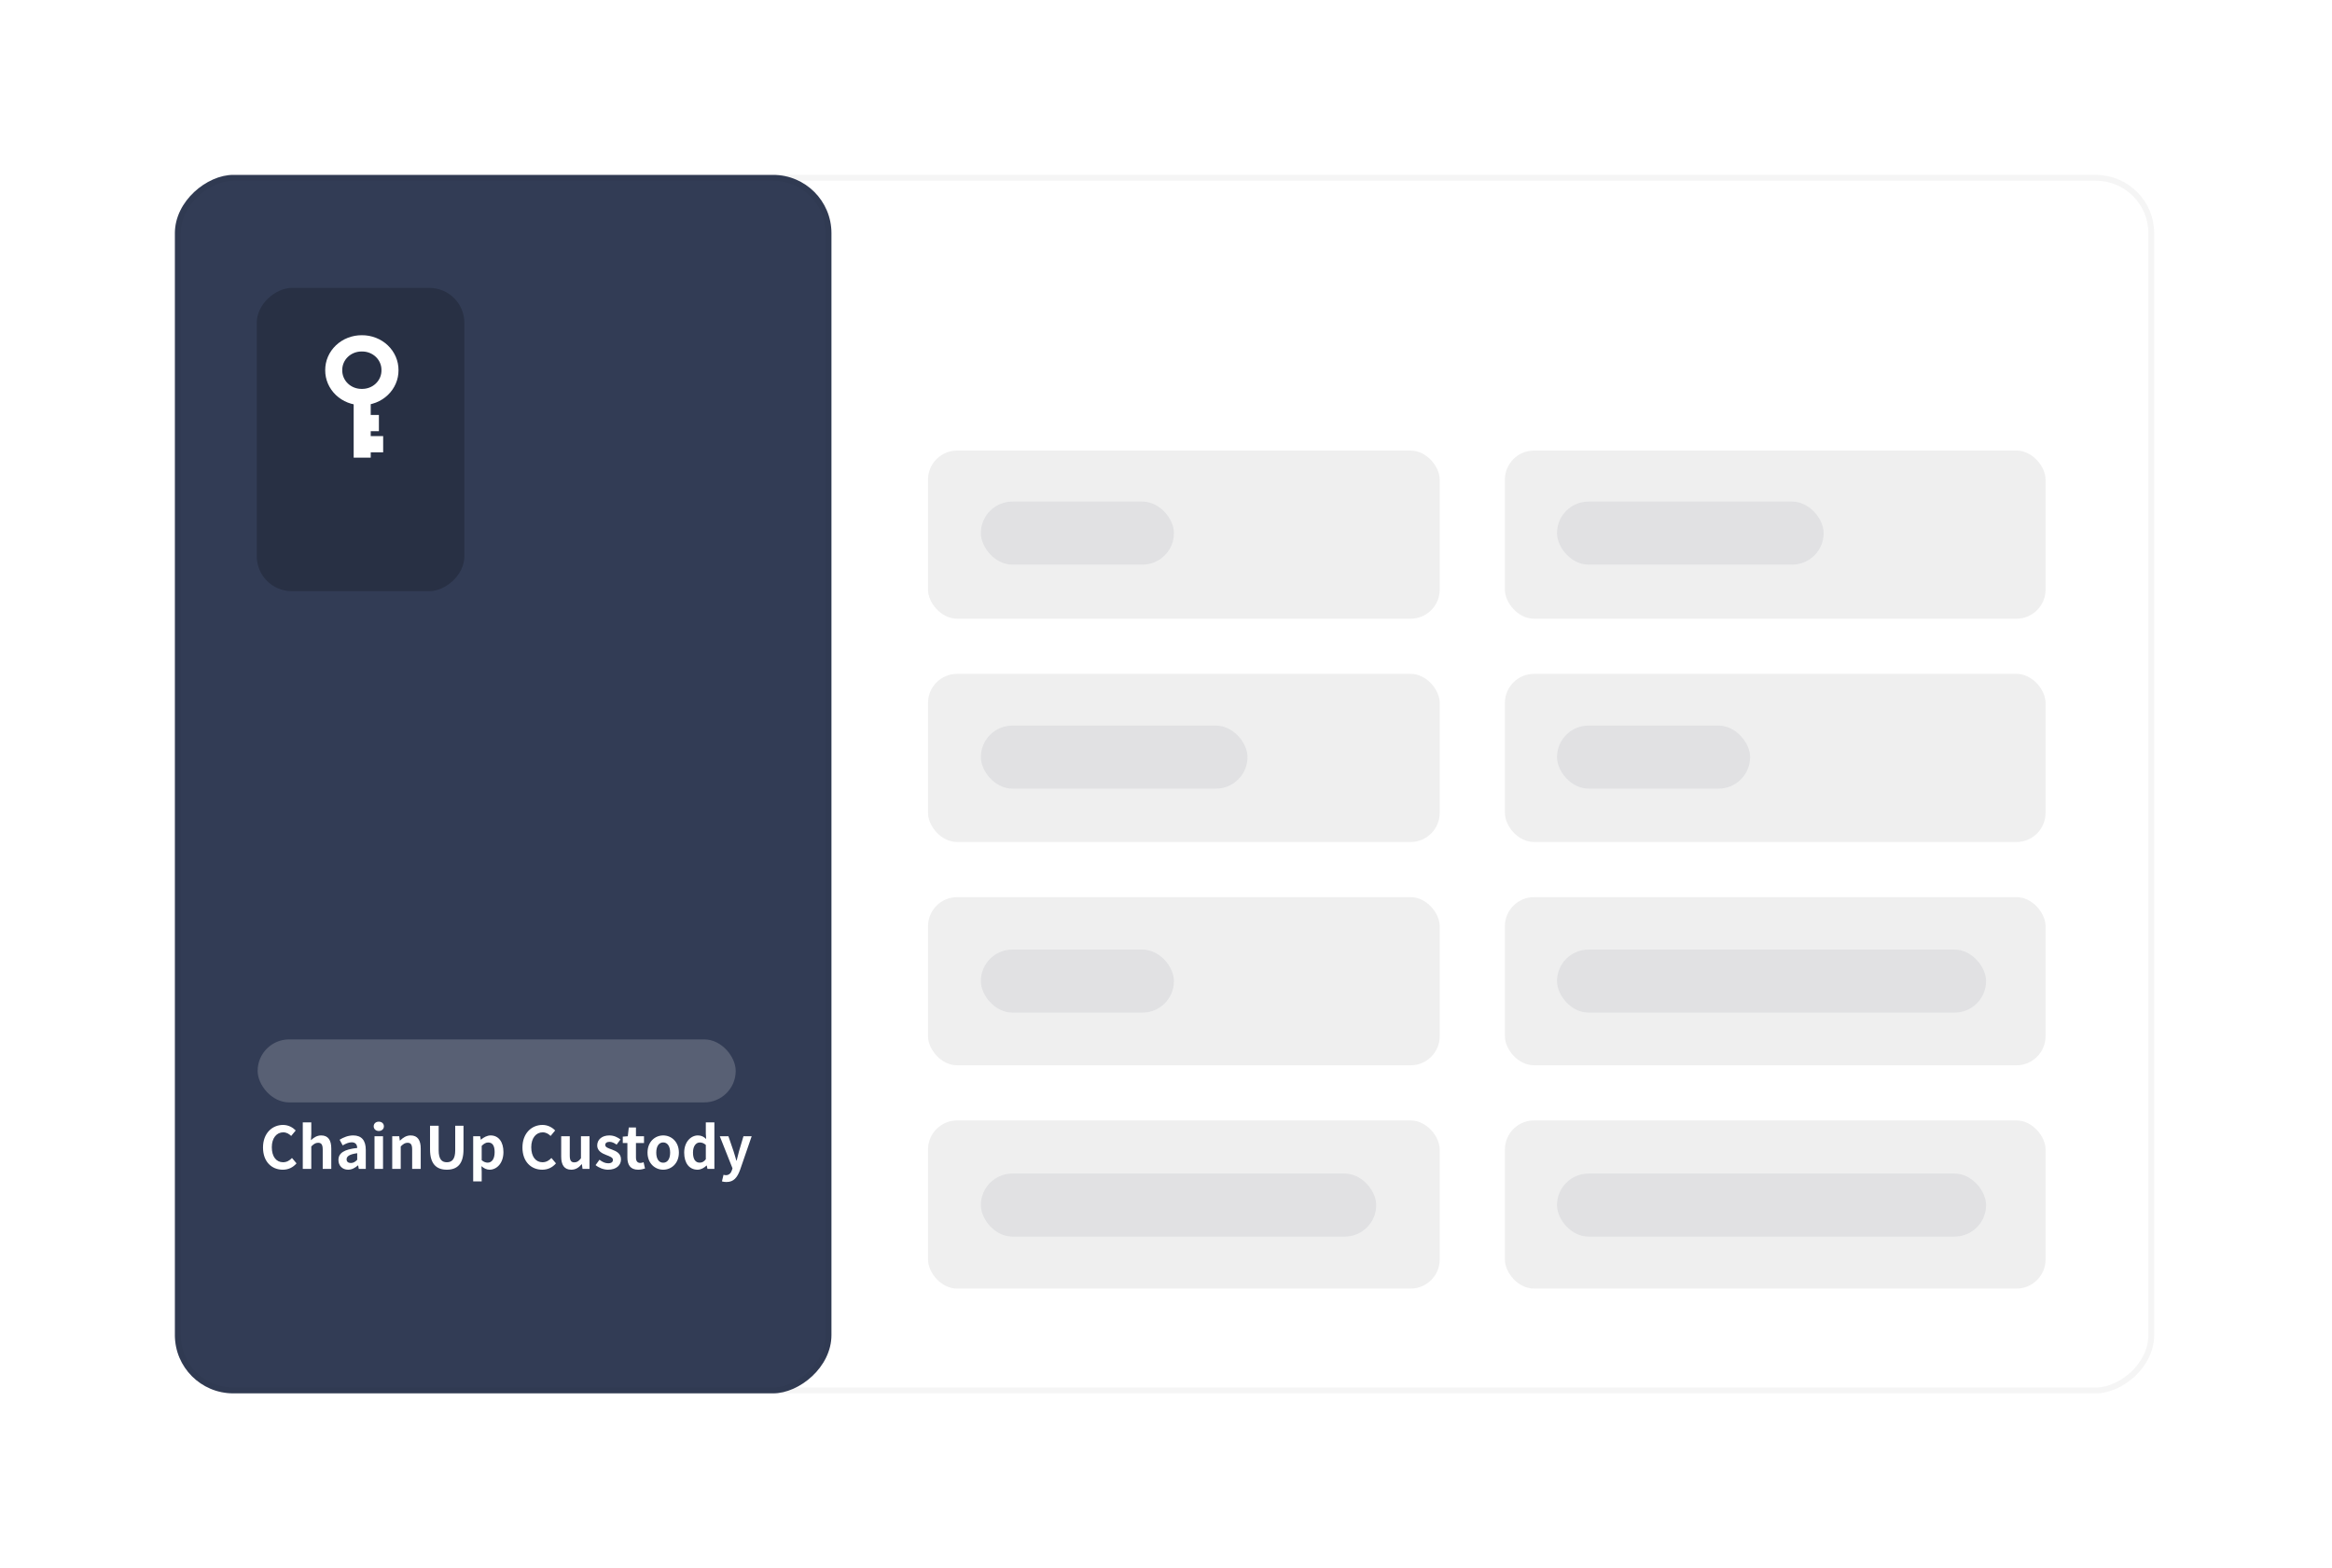 <svg width="800" height="538" viewBox="0 0 800 538" fill="none" xmlns="http://www.w3.org/2000/svg">
<g filter="url(#filter0_d_616_3840)">
<rect x="739.004" y="45" width="418" height="679.004" rx="20" transform="rotate(90 739.004 45)" fill="white"/>
<rect x="738.004" y="46" width="416" height="677.004" rx="19" transform="rotate(90 738.004 46)" stroke="black" stroke-opacity="0.04" stroke-width="2"/>
</g>
<g filter="url(#filter1_d_616_3840)">
<rect x="285.23" y="45" width="418" height="225.231" rx="20" transform="rotate(90 285.23 45)" fill="#323C55"/>
<rect x="284.23" y="46" width="416" height="223.231" rx="19" transform="rotate(90 284.23 46)" stroke="black" stroke-opacity="0.04" stroke-width="2"/>
</g>
<path d="M97.004 401.28C98.924 401.28 100.505 400.52 101.725 399.1L100.165 397.26C99.365 398.12 98.365 398.72 97.105 398.72C94.764 398.72 93.245 396.78 93.245 393.56C93.245 390.38 94.924 388.46 97.165 388.46C98.284 388.46 99.144 388.98 99.885 389.7L101.445 387.82C100.485 386.82 98.984 385.92 97.105 385.92C93.365 385.92 90.225 388.78 90.225 393.66C90.225 398.6 93.264 401.28 97.004 401.28ZM103.869 401H106.789V393.3C107.629 392.48 108.209 392.04 109.129 392.04C110.229 392.04 110.709 392.66 110.709 394.38V401H113.649V394.02C113.649 391.2 112.609 389.52 110.189 389.52C108.669 389.52 107.569 390.32 106.669 391.16L106.789 389.06V385.04H103.869V401ZM119.422 401.28C120.702 401.28 121.822 400.64 122.802 399.8H122.862L123.082 401H125.482V394.46C125.482 391.22 124.022 389.52 121.182 389.52C119.422 389.52 117.822 390.18 116.502 391L117.562 392.94C118.602 392.34 119.602 391.88 120.642 391.88C122.022 391.88 122.502 392.72 122.542 393.82C118.042 394.3 116.102 395.56 116.102 397.96C116.102 399.86 117.422 401.28 119.422 401.28ZM120.382 398.98C119.522 398.98 118.902 398.6 118.902 397.72C118.902 396.72 119.822 395.98 122.542 395.62V397.88C121.842 398.58 121.222 398.98 120.382 398.98ZM128.478 401H131.398V389.8H128.478V401ZM129.958 388C130.958 388 131.698 387.32 131.698 386.4C131.698 385.44 130.958 384.8 129.958 384.8C128.938 384.8 128.198 385.44 128.198 386.4C128.198 387.32 128.938 388 129.958 388ZM134.553 401H137.473V393.3C138.313 392.48 138.893 392.04 139.813 392.04C140.913 392.04 141.393 392.66 141.393 394.38V401H144.333V394.02C144.333 391.2 143.293 389.52 140.873 389.52C139.353 389.52 138.213 390.32 137.233 391.28H137.153L136.953 389.8H134.553V401ZM153.285 401.28C156.905 401.28 159.005 399.26 159.005 394.34V386.2H156.165V394.6C156.165 397.68 155.045 398.72 153.285 398.72C151.545 398.72 150.485 397.68 150.485 394.6V386.2H147.525V394.34C147.525 399.26 149.685 401.28 153.285 401.28ZM162.326 405.3H165.246V401.9L165.166 400.06C166.026 400.84 166.966 401.28 167.946 401.28C170.406 401.28 172.706 399.06 172.706 395.22C172.706 391.78 171.066 389.52 168.306 389.52C167.106 389.52 165.946 390.16 165.006 390.96H164.926L164.726 389.8H162.326V405.3ZM167.286 398.86C166.686 398.86 165.966 398.64 165.246 398.02V393.1C166.026 392.32 166.706 391.94 167.466 391.94C169.006 391.94 169.686 393.12 169.686 395.26C169.686 397.7 168.646 398.86 167.286 398.86ZM186.008 401.28C187.928 401.28 189.508 400.52 190.728 399.1L189.168 397.26C188.368 398.12 187.368 398.72 186.108 398.72C183.768 398.72 182.248 396.78 182.248 393.56C182.248 390.38 183.928 388.46 186.168 388.46C187.288 388.46 188.148 388.98 188.888 389.7L190.448 387.82C189.488 386.82 187.988 385.92 186.108 385.92C182.368 385.92 179.228 388.78 179.228 393.66C179.228 398.6 182.268 401.28 186.008 401.28ZM195.959 401.28C197.499 401.28 198.579 400.54 199.539 399.4H199.619L199.839 401H202.239V389.8H199.299V397.36C198.539 398.36 197.939 398.76 197.019 398.76C195.939 398.76 195.459 398.16 195.459 396.42V389.8H192.519V396.8C192.519 399.6 193.559 401.28 195.959 401.28ZM208.573 401.28C211.493 401.28 213.033 399.7 213.033 397.74C213.033 395.66 211.393 394.92 209.913 394.36C208.733 393.92 207.633 393.62 207.633 392.8C207.633 392.16 208.113 391.72 209.113 391.72C209.953 391.72 210.733 392.12 211.533 392.68L212.853 390.9C211.913 390.2 210.673 389.52 209.033 389.52C206.513 389.52 204.873 390.94 204.873 392.96C204.873 394.82 206.513 395.68 207.933 396.22C209.113 396.68 210.273 397.06 210.273 397.9C210.273 398.6 209.773 399.08 208.653 399.08C207.613 399.08 206.653 398.64 205.653 397.86L204.313 399.7C205.413 400.62 207.073 401.28 208.573 401.28ZM218.907 401.28C219.887 401.28 220.667 401.06 221.267 400.86L220.787 398.72C220.487 398.84 220.047 398.96 219.687 398.96C218.687 398.96 218.167 398.36 218.167 397.08V392.12H220.927V389.8H218.167V386.8H215.707L215.367 389.8L213.647 389.94V392.12H215.227V397.08C215.227 399.6 216.247 401.28 218.907 401.28ZM227.514 401.28C230.314 401.28 232.894 399.12 232.894 395.42C232.894 391.68 230.314 389.52 227.514 389.52C224.714 389.52 222.134 391.68 222.134 395.42C222.134 399.12 224.714 401.28 227.514 401.28ZM227.514 398.88C225.994 398.88 225.134 397.52 225.134 395.42C225.134 393.3 225.994 391.92 227.514 391.92C229.034 391.92 229.894 393.3 229.894 395.42C229.894 397.52 229.034 398.88 227.514 398.88ZM239.293 401.28C240.453 401.28 241.573 400.64 242.393 399.84H242.453L242.693 401H245.073V385.04H242.133V388.98L242.253 390.74C241.453 390 240.673 389.52 239.413 389.52C236.993 389.52 234.713 391.76 234.713 395.42C234.713 399.08 236.513 401.28 239.293 401.28ZM240.053 398.86C238.573 398.86 237.733 397.7 237.733 395.38C237.733 393.14 238.793 391.94 240.053 391.94C240.753 391.94 241.453 392.16 242.133 392.78V397.7C241.493 398.54 240.833 398.86 240.053 398.86ZM249.205 405.5C251.705 405.5 252.905 403.98 253.885 401.34L257.865 389.8H255.045L253.505 395C253.245 396.04 252.965 397.12 252.705 398.16H252.605C252.285 397.08 252.005 396 251.665 395L249.885 389.8H246.925L251.285 400.8L251.085 401.46C250.765 402.44 250.125 403.16 248.985 403.16C248.725 403.16 248.405 403.08 248.205 403.02L247.665 405.28C248.105 405.42 248.545 405.5 249.205 405.5Z" fill="white"/>
<g filter="url(#filter2_d_616_3840)">
<rect x="318.354" y="139.57" width="175.547" height="57.688" rx="10" fill="#EFEFEF"/>
</g>
<g filter="url(#filter3_d_616_3840)">
<rect x="318.354" y="216.172" width="175.547" height="57.688" rx="10" fill="#EFEFEF"/>
</g>
<g filter="url(#filter4_d_616_3840)">
<rect x="318.354" y="292.774" width="175.547" height="57.688" rx="10" fill="#EFEFEF"/>
</g>
<g opacity="0.2" filter="url(#filter5_d_616_3840)">
<rect x="88.385" y="341.576" width="164.003" height="21.612" rx="10.806" fill="#EFEFEF"/>
</g>
<g filter="url(#filter6_d_616_3840)">
<rect x="318.354" y="369.376" width="175.547" height="57.688" rx="10" fill="#EFEFEF"/>
</g>
<g filter="url(#filter7_d_616_3840)">
<rect x="516.258" y="139.57" width="185.484" height="57.688" rx="10" fill="#EFEFEF"/>
</g>
<g filter="url(#filter8_d_616_3840)">
<rect x="516.258" y="216.172" width="185.484" height="57.688" rx="10" fill="#EFEFEF"/>
</g>
<g filter="url(#filter9_d_616_3840)">
<rect x="516.258" y="292.774" width="185.484" height="57.688" rx="10" fill="#EFEFEF"/>
</g>
<g filter="url(#filter10_d_616_3840)">
<rect x="516.258" y="369.376" width="185.484" height="57.688" rx="10" fill="#EFEFEF"/>
</g>
<g opacity="0.2" filter="url(#filter11_d_616_3840)">
<rect x="159.301" y="83.774" width="104.027" height="71.213" rx="12" transform="rotate(90 159.301 83.774)" fill="black"/>
<rect x="158.301" y="84.774" width="102.027" height="69.213" rx="11" transform="rotate(90 158.301 84.774)" stroke="black" stroke-opacity="0.04" stroke-width="2"/>
</g>
<path d="M121.33 136.07H127.177V157H121.33V136.07Z" fill="white"/>
<path d="M125.013 142.349H129.983V147.93H125.013V142.349ZM125.013 149.605H131.445V155.186H125.013V149.605ZM124.136 139C122.482 139.011 120.842 138.708 119.311 138.109C117.781 137.51 116.391 136.627 115.221 135.51C114.051 134.394 113.126 133.066 112.498 131.606C111.87 130.145 111.553 128.579 111.565 127C111.553 125.421 111.87 123.856 112.498 122.395C113.126 120.934 114.051 119.607 115.221 118.49C116.391 117.374 117.781 116.49 119.311 115.891C120.842 115.292 122.482 114.989 124.136 115C125.79 114.989 127.43 115.292 128.961 115.891C130.491 116.49 131.882 117.374 133.051 118.49C134.221 119.607 135.147 120.934 135.774 122.395C136.402 123.856 136.719 125.421 136.707 127C136.719 128.579 136.402 130.145 135.774 131.606C135.147 133.066 134.221 134.394 133.051 135.51C131.882 136.627 130.491 137.51 128.961 138.109C127.43 138.708 125.79 139.011 124.136 139ZM124.136 120.582C123.249 120.567 122.367 120.722 121.544 121.039C120.721 121.357 119.974 121.829 119.346 122.428C118.718 123.027 118.224 123.741 117.891 124.526C117.559 125.312 117.396 126.153 117.412 127C117.396 127.847 117.559 128.689 117.891 129.474C118.224 130.26 118.718 130.973 119.346 131.573C119.974 132.172 120.721 132.644 121.544 132.961C122.367 133.278 123.249 133.434 124.136 133.419C125.023 133.434 125.905 133.278 126.728 132.961C127.551 132.644 128.299 132.172 128.926 131.573C129.554 130.973 130.048 130.26 130.381 129.474C130.713 128.689 130.876 127.847 130.86 127C130.876 126.153 130.713 125.312 130.381 124.526C130.048 123.741 129.554 123.027 128.926 122.428C128.299 121.829 127.551 121.357 126.728 121.039C125.905 120.722 125.023 120.567 124.136 120.582Z" fill="white"/>
<g opacity="0.1" filter="url(#filter12_d_616_3840)">
<rect x="336.492" y="157.084" width="66.232" height="21.612" rx="10.806" fill="#585F74"/>
</g>
<g opacity="0.1" filter="url(#filter13_d_616_3840)">
<rect x="534.139" y="233.927" width="66.232" height="21.612" rx="10.806" fill="#585F74"/>
</g>
<g opacity="0.1" filter="url(#filter14_d_616_3840)">
<rect x="336.492" y="310.77" width="66.232" height="21.612" rx="10.806" fill="#585F74"/>
</g>
<g opacity="0.1" filter="url(#filter15_d_616_3840)">
<rect x="336.492" y="233.927" width="91.463" height="21.612" rx="10.806" fill="#585F74"/>
</g>
<g opacity="0.1" filter="url(#filter16_d_616_3840)">
<rect x="534.139" y="157.084" width="91.463" height="21.612" rx="10.806" fill="#585F74"/>
</g>
<g opacity="0.1" filter="url(#filter17_d_616_3840)">
<rect x="336.492" y="387.613" width="135.618" height="21.612" rx="10.806" fill="#585F74"/>
</g>
<g opacity="0.1" filter="url(#filter18_d_616_3840)">
<rect x="534.139" y="387.613" width="147.183" height="21.612" rx="10.806" fill="#585F74"/>
</g>
<g opacity="0.1" filter="url(#filter19_d_616_3840)">
<rect x="534.139" y="310.77" width="147.183" height="21.612" rx="10.806" fill="#585F74"/>
</g>
<defs>
<filter id="filter0_d_616_3840" x="0" y="0" width="799.004" height="538" filterUnits="userSpaceOnUse" color-interpolation-filters="sRGB">
<feFlood flood-opacity="0" result="BackgroundImageFix"/>
<feColorMatrix in="SourceAlpha" type="matrix" values="0 0 0 0 0 0 0 0 0 0 0 0 0 0 0 0 0 0 127 0" result="hardAlpha"/>
<feOffset dy="15"/>
<feGaussianBlur stdDeviation="30"/>
<feComposite in2="hardAlpha" operator="out"/>
<feColorMatrix type="matrix" values="0 0 0 0 0 0 0 0 0 0 0 0 0 0 0 0 0 0 0.03 0"/>
<feBlend mode="normal" in2="BackgroundImageFix" result="effect1_dropShadow_616_3840"/>
<feBlend mode="normal" in="SourceGraphic" in2="effect1_dropShadow_616_3840" result="shape"/>
</filter>
<filter id="filter1_d_616_3840" x="0" y="0" width="345.23" height="538" filterUnits="userSpaceOnUse" color-interpolation-filters="sRGB">
<feFlood flood-opacity="0" result="BackgroundImageFix"/>
<feColorMatrix in="SourceAlpha" type="matrix" values="0 0 0 0 0 0 0 0 0 0 0 0 0 0 0 0 0 0 127 0" result="hardAlpha"/>
<feOffset dy="15"/>
<feGaussianBlur stdDeviation="30"/>
<feComposite in2="hardAlpha" operator="out"/>
<feColorMatrix type="matrix" values="0 0 0 0 0 0 0 0 0 0 0 0 0 0 0 0 0 0 0.03 0"/>
<feBlend mode="normal" in2="BackgroundImageFix" result="effect1_dropShadow_616_3840"/>
<feBlend mode="normal" in="SourceGraphic" in2="effect1_dropShadow_616_3840" result="shape"/>
</filter>
<filter id="filter2_d_616_3840" x="258.354" y="94.57" width="295.547" height="177.688" filterUnits="userSpaceOnUse" color-interpolation-filters="sRGB">
<feFlood flood-opacity="0" result="BackgroundImageFix"/>
<feColorMatrix in="SourceAlpha" type="matrix" values="0 0 0 0 0 0 0 0 0 0 0 0 0 0 0 0 0 0 127 0" result="hardAlpha"/>
<feOffset dy="15"/>
<feGaussianBlur stdDeviation="30"/>
<feComposite in2="hardAlpha" operator="out"/>
<feColorMatrix type="matrix" values="0 0 0 0 0 0 0 0 0 0 0 0 0 0 0 0 0 0 0.03 0"/>
<feBlend mode="normal" in2="BackgroundImageFix" result="effect1_dropShadow_616_3840"/>
<feBlend mode="normal" in="SourceGraphic" in2="effect1_dropShadow_616_3840" result="shape"/>
</filter>
<filter id="filter3_d_616_3840" x="258.354" y="171.172" width="295.547" height="177.688" filterUnits="userSpaceOnUse" color-interpolation-filters="sRGB">
<feFlood flood-opacity="0" result="BackgroundImageFix"/>
<feColorMatrix in="SourceAlpha" type="matrix" values="0 0 0 0 0 0 0 0 0 0 0 0 0 0 0 0 0 0 127 0" result="hardAlpha"/>
<feOffset dy="15"/>
<feGaussianBlur stdDeviation="30"/>
<feComposite in2="hardAlpha" operator="out"/>
<feColorMatrix type="matrix" values="0 0 0 0 0 0 0 0 0 0 0 0 0 0 0 0 0 0 0.03 0"/>
<feBlend mode="normal" in2="BackgroundImageFix" result="effect1_dropShadow_616_3840"/>
<feBlend mode="normal" in="SourceGraphic" in2="effect1_dropShadow_616_3840" result="shape"/>
</filter>
<filter id="filter4_d_616_3840" x="258.354" y="247.774" width="295.547" height="177.688" filterUnits="userSpaceOnUse" color-interpolation-filters="sRGB">
<feFlood flood-opacity="0" result="BackgroundImageFix"/>
<feColorMatrix in="SourceAlpha" type="matrix" values="0 0 0 0 0 0 0 0 0 0 0 0 0 0 0 0 0 0 127 0" result="hardAlpha"/>
<feOffset dy="15"/>
<feGaussianBlur stdDeviation="30"/>
<feComposite in2="hardAlpha" operator="out"/>
<feColorMatrix type="matrix" values="0 0 0 0 0 0 0 0 0 0 0 0 0 0 0 0 0 0 0.03 0"/>
<feBlend mode="normal" in2="BackgroundImageFix" result="effect1_dropShadow_616_3840"/>
<feBlend mode="normal" in="SourceGraphic" in2="effect1_dropShadow_616_3840" result="shape"/>
</filter>
<filter id="filter5_d_616_3840" x="28.385" y="296.576" width="284.004" height="141.612" filterUnits="userSpaceOnUse" color-interpolation-filters="sRGB">
<feFlood flood-opacity="0" result="BackgroundImageFix"/>
<feColorMatrix in="SourceAlpha" type="matrix" values="0 0 0 0 0 0 0 0 0 0 0 0 0 0 0 0 0 0 127 0" result="hardAlpha"/>
<feOffset dy="15"/>
<feGaussianBlur stdDeviation="30"/>
<feComposite in2="hardAlpha" operator="out"/>
<feColorMatrix type="matrix" values="0 0 0 0 0 0 0 0 0 0 0 0 0 0 0 0 0 0 0.03 0"/>
<feBlend mode="normal" in2="BackgroundImageFix" result="effect1_dropShadow_616_3840"/>
<feBlend mode="normal" in="SourceGraphic" in2="effect1_dropShadow_616_3840" result="shape"/>
</filter>
<filter id="filter6_d_616_3840" x="258.354" y="324.376" width="295.547" height="177.688" filterUnits="userSpaceOnUse" color-interpolation-filters="sRGB">
<feFlood flood-opacity="0" result="BackgroundImageFix"/>
<feColorMatrix in="SourceAlpha" type="matrix" values="0 0 0 0 0 0 0 0 0 0 0 0 0 0 0 0 0 0 127 0" result="hardAlpha"/>
<feOffset dy="15"/>
<feGaussianBlur stdDeviation="30"/>
<feComposite in2="hardAlpha" operator="out"/>
<feColorMatrix type="matrix" values="0 0 0 0 0 0 0 0 0 0 0 0 0 0 0 0 0 0 0.03 0"/>
<feBlend mode="normal" in2="BackgroundImageFix" result="effect1_dropShadow_616_3840"/>
<feBlend mode="normal" in="SourceGraphic" in2="effect1_dropShadow_616_3840" result="shape"/>
</filter>
<filter id="filter7_d_616_3840" x="456.258" y="94.57" width="305.484" height="177.688" filterUnits="userSpaceOnUse" color-interpolation-filters="sRGB">
<feFlood flood-opacity="0" result="BackgroundImageFix"/>
<feColorMatrix in="SourceAlpha" type="matrix" values="0 0 0 0 0 0 0 0 0 0 0 0 0 0 0 0 0 0 127 0" result="hardAlpha"/>
<feOffset dy="15"/>
<feGaussianBlur stdDeviation="30"/>
<feComposite in2="hardAlpha" operator="out"/>
<feColorMatrix type="matrix" values="0 0 0 0 0 0 0 0 0 0 0 0 0 0 0 0 0 0 0.03 0"/>
<feBlend mode="normal" in2="BackgroundImageFix" result="effect1_dropShadow_616_3840"/>
<feBlend mode="normal" in="SourceGraphic" in2="effect1_dropShadow_616_3840" result="shape"/>
</filter>
<filter id="filter8_d_616_3840" x="456.258" y="171.172" width="305.484" height="177.688" filterUnits="userSpaceOnUse" color-interpolation-filters="sRGB">
<feFlood flood-opacity="0" result="BackgroundImageFix"/>
<feColorMatrix in="SourceAlpha" type="matrix" values="0 0 0 0 0 0 0 0 0 0 0 0 0 0 0 0 0 0 127 0" result="hardAlpha"/>
<feOffset dy="15"/>
<feGaussianBlur stdDeviation="30"/>
<feComposite in2="hardAlpha" operator="out"/>
<feColorMatrix type="matrix" values="0 0 0 0 0 0 0 0 0 0 0 0 0 0 0 0 0 0 0.03 0"/>
<feBlend mode="normal" in2="BackgroundImageFix" result="effect1_dropShadow_616_3840"/>
<feBlend mode="normal" in="SourceGraphic" in2="effect1_dropShadow_616_3840" result="shape"/>
</filter>
<filter id="filter9_d_616_3840" x="456.258" y="247.774" width="305.484" height="177.688" filterUnits="userSpaceOnUse" color-interpolation-filters="sRGB">
<feFlood flood-opacity="0" result="BackgroundImageFix"/>
<feColorMatrix in="SourceAlpha" type="matrix" values="0 0 0 0 0 0 0 0 0 0 0 0 0 0 0 0 0 0 127 0" result="hardAlpha"/>
<feOffset dy="15"/>
<feGaussianBlur stdDeviation="30"/>
<feComposite in2="hardAlpha" operator="out"/>
<feColorMatrix type="matrix" values="0 0 0 0 0 0 0 0 0 0 0 0 0 0 0 0 0 0 0.03 0"/>
<feBlend mode="normal" in2="BackgroundImageFix" result="effect1_dropShadow_616_3840"/>
<feBlend mode="normal" in="SourceGraphic" in2="effect1_dropShadow_616_3840" result="shape"/>
</filter>
<filter id="filter10_d_616_3840" x="456.258" y="324.376" width="305.484" height="177.688" filterUnits="userSpaceOnUse" color-interpolation-filters="sRGB">
<feFlood flood-opacity="0" result="BackgroundImageFix"/>
<feColorMatrix in="SourceAlpha" type="matrix" values="0 0 0 0 0 0 0 0 0 0 0 0 0 0 0 0 0 0 127 0" result="hardAlpha"/>
<feOffset dy="15"/>
<feGaussianBlur stdDeviation="30"/>
<feComposite in2="hardAlpha" operator="out"/>
<feColorMatrix type="matrix" values="0 0 0 0 0 0 0 0 0 0 0 0 0 0 0 0 0 0 0.03 0"/>
<feBlend mode="normal" in2="BackgroundImageFix" result="effect1_dropShadow_616_3840"/>
<feBlend mode="normal" in="SourceGraphic" in2="effect1_dropShadow_616_3840" result="shape"/>
</filter>
<filter id="filter11_d_616_3840" x="28.088" y="38.774" width="191.213" height="224.027" filterUnits="userSpaceOnUse" color-interpolation-filters="sRGB">
<feFlood flood-opacity="0" result="BackgroundImageFix"/>
<feColorMatrix in="SourceAlpha" type="matrix" values="0 0 0 0 0 0 0 0 0 0 0 0 0 0 0 0 0 0 127 0" result="hardAlpha"/>
<feOffset dy="15"/>
<feGaussianBlur stdDeviation="30"/>
<feComposite in2="hardAlpha" operator="out"/>
<feColorMatrix type="matrix" values="0 0 0 0 0 0 0 0 0 0 0 0 0 0 0 0 0 0 0.03 0"/>
<feBlend mode="normal" in2="BackgroundImageFix" result="effect1_dropShadow_616_3840"/>
<feBlend mode="normal" in="SourceGraphic" in2="effect1_dropShadow_616_3840" result="shape"/>
</filter>
<filter id="filter12_d_616_3840" x="276.492" y="112.084" width="186.232" height="141.612" filterUnits="userSpaceOnUse" color-interpolation-filters="sRGB">
<feFlood flood-opacity="0" result="BackgroundImageFix"/>
<feColorMatrix in="SourceAlpha" type="matrix" values="0 0 0 0 0 0 0 0 0 0 0 0 0 0 0 0 0 0 127 0" result="hardAlpha"/>
<feOffset dy="15"/>
<feGaussianBlur stdDeviation="30"/>
<feComposite in2="hardAlpha" operator="out"/>
<feColorMatrix type="matrix" values="0 0 0 0 0 0 0 0 0 0 0 0 0 0 0 0 0 0 0.03 0"/>
<feBlend mode="normal" in2="BackgroundImageFix" result="effect1_dropShadow_616_3840"/>
<feBlend mode="normal" in="SourceGraphic" in2="effect1_dropShadow_616_3840" result="shape"/>
</filter>
<filter id="filter13_d_616_3840" x="474.139" y="188.927" width="186.232" height="141.612" filterUnits="userSpaceOnUse" color-interpolation-filters="sRGB">
<feFlood flood-opacity="0" result="BackgroundImageFix"/>
<feColorMatrix in="SourceAlpha" type="matrix" values="0 0 0 0 0 0 0 0 0 0 0 0 0 0 0 0 0 0 127 0" result="hardAlpha"/>
<feOffset dy="15"/>
<feGaussianBlur stdDeviation="30"/>
<feComposite in2="hardAlpha" operator="out"/>
<feColorMatrix type="matrix" values="0 0 0 0 0 0 0 0 0 0 0 0 0 0 0 0 0 0 0.03 0"/>
<feBlend mode="normal" in2="BackgroundImageFix" result="effect1_dropShadow_616_3840"/>
<feBlend mode="normal" in="SourceGraphic" in2="effect1_dropShadow_616_3840" result="shape"/>
</filter>
<filter id="filter14_d_616_3840" x="276.492" y="265.77" width="186.232" height="141.612" filterUnits="userSpaceOnUse" color-interpolation-filters="sRGB">
<feFlood flood-opacity="0" result="BackgroundImageFix"/>
<feColorMatrix in="SourceAlpha" type="matrix" values="0 0 0 0 0 0 0 0 0 0 0 0 0 0 0 0 0 0 127 0" result="hardAlpha"/>
<feOffset dy="15"/>
<feGaussianBlur stdDeviation="30"/>
<feComposite in2="hardAlpha" operator="out"/>
<feColorMatrix type="matrix" values="0 0 0 0 0 0 0 0 0 0 0 0 0 0 0 0 0 0 0.03 0"/>
<feBlend mode="normal" in2="BackgroundImageFix" result="effect1_dropShadow_616_3840"/>
<feBlend mode="normal" in="SourceGraphic" in2="effect1_dropShadow_616_3840" result="shape"/>
</filter>
<filter id="filter15_d_616_3840" x="276.492" y="188.927" width="211.463" height="141.612" filterUnits="userSpaceOnUse" color-interpolation-filters="sRGB">
<feFlood flood-opacity="0" result="BackgroundImageFix"/>
<feColorMatrix in="SourceAlpha" type="matrix" values="0 0 0 0 0 0 0 0 0 0 0 0 0 0 0 0 0 0 127 0" result="hardAlpha"/>
<feOffset dy="15"/>
<feGaussianBlur stdDeviation="30"/>
<feComposite in2="hardAlpha" operator="out"/>
<feColorMatrix type="matrix" values="0 0 0 0 0 0 0 0 0 0 0 0 0 0 0 0 0 0 0.03 0"/>
<feBlend mode="normal" in2="BackgroundImageFix" result="effect1_dropShadow_616_3840"/>
<feBlend mode="normal" in="SourceGraphic" in2="effect1_dropShadow_616_3840" result="shape"/>
</filter>
<filter id="filter16_d_616_3840" x="474.139" y="112.084" width="211.463" height="141.612" filterUnits="userSpaceOnUse" color-interpolation-filters="sRGB">
<feFlood flood-opacity="0" result="BackgroundImageFix"/>
<feColorMatrix in="SourceAlpha" type="matrix" values="0 0 0 0 0 0 0 0 0 0 0 0 0 0 0 0 0 0 127 0" result="hardAlpha"/>
<feOffset dy="15"/>
<feGaussianBlur stdDeviation="30"/>
<feComposite in2="hardAlpha" operator="out"/>
<feColorMatrix type="matrix" values="0 0 0 0 0 0 0 0 0 0 0 0 0 0 0 0 0 0 0.03 0"/>
<feBlend mode="normal" in2="BackgroundImageFix" result="effect1_dropShadow_616_3840"/>
<feBlend mode="normal" in="SourceGraphic" in2="effect1_dropShadow_616_3840" result="shape"/>
</filter>
<filter id="filter17_d_616_3840" x="276.492" y="342.613" width="255.619" height="141.612" filterUnits="userSpaceOnUse" color-interpolation-filters="sRGB">
<feFlood flood-opacity="0" result="BackgroundImageFix"/>
<feColorMatrix in="SourceAlpha" type="matrix" values="0 0 0 0 0 0 0 0 0 0 0 0 0 0 0 0 0 0 127 0" result="hardAlpha"/>
<feOffset dy="15"/>
<feGaussianBlur stdDeviation="30"/>
<feComposite in2="hardAlpha" operator="out"/>
<feColorMatrix type="matrix" values="0 0 0 0 0 0 0 0 0 0 0 0 0 0 0 0 0 0 0.03 0"/>
<feBlend mode="normal" in2="BackgroundImageFix" result="effect1_dropShadow_616_3840"/>
<feBlend mode="normal" in="SourceGraphic" in2="effect1_dropShadow_616_3840" result="shape"/>
</filter>
<filter id="filter18_d_616_3840" x="474.139" y="342.613" width="267.182" height="141.612" filterUnits="userSpaceOnUse" color-interpolation-filters="sRGB">
<feFlood flood-opacity="0" result="BackgroundImageFix"/>
<feColorMatrix in="SourceAlpha" type="matrix" values="0 0 0 0 0 0 0 0 0 0 0 0 0 0 0 0 0 0 127 0" result="hardAlpha"/>
<feOffset dy="15"/>
<feGaussianBlur stdDeviation="30"/>
<feComposite in2="hardAlpha" operator="out"/>
<feColorMatrix type="matrix" values="0 0 0 0 0 0 0 0 0 0 0 0 0 0 0 0 0 0 0.03 0"/>
<feBlend mode="normal" in2="BackgroundImageFix" result="effect1_dropShadow_616_3840"/>
<feBlend mode="normal" in="SourceGraphic" in2="effect1_dropShadow_616_3840" result="shape"/>
</filter>
<filter id="filter19_d_616_3840" x="474.139" y="265.77" width="267.182" height="141.612" filterUnits="userSpaceOnUse" color-interpolation-filters="sRGB">
<feFlood flood-opacity="0" result="BackgroundImageFix"/>
<feColorMatrix in="SourceAlpha" type="matrix" values="0 0 0 0 0 0 0 0 0 0 0 0 0 0 0 0 0 0 127 0" result="hardAlpha"/>
<feOffset dy="15"/>
<feGaussianBlur stdDeviation="30"/>
<feComposite in2="hardAlpha" operator="out"/>
<feColorMatrix type="matrix" values="0 0 0 0 0 0 0 0 0 0 0 0 0 0 0 0 0 0 0.03 0"/>
<feBlend mode="normal" in2="BackgroundImageFix" result="effect1_dropShadow_616_3840"/>
<feBlend mode="normal" in="SourceGraphic" in2="effect1_dropShadow_616_3840" result="shape"/>
</filter>
</defs>
</svg>
